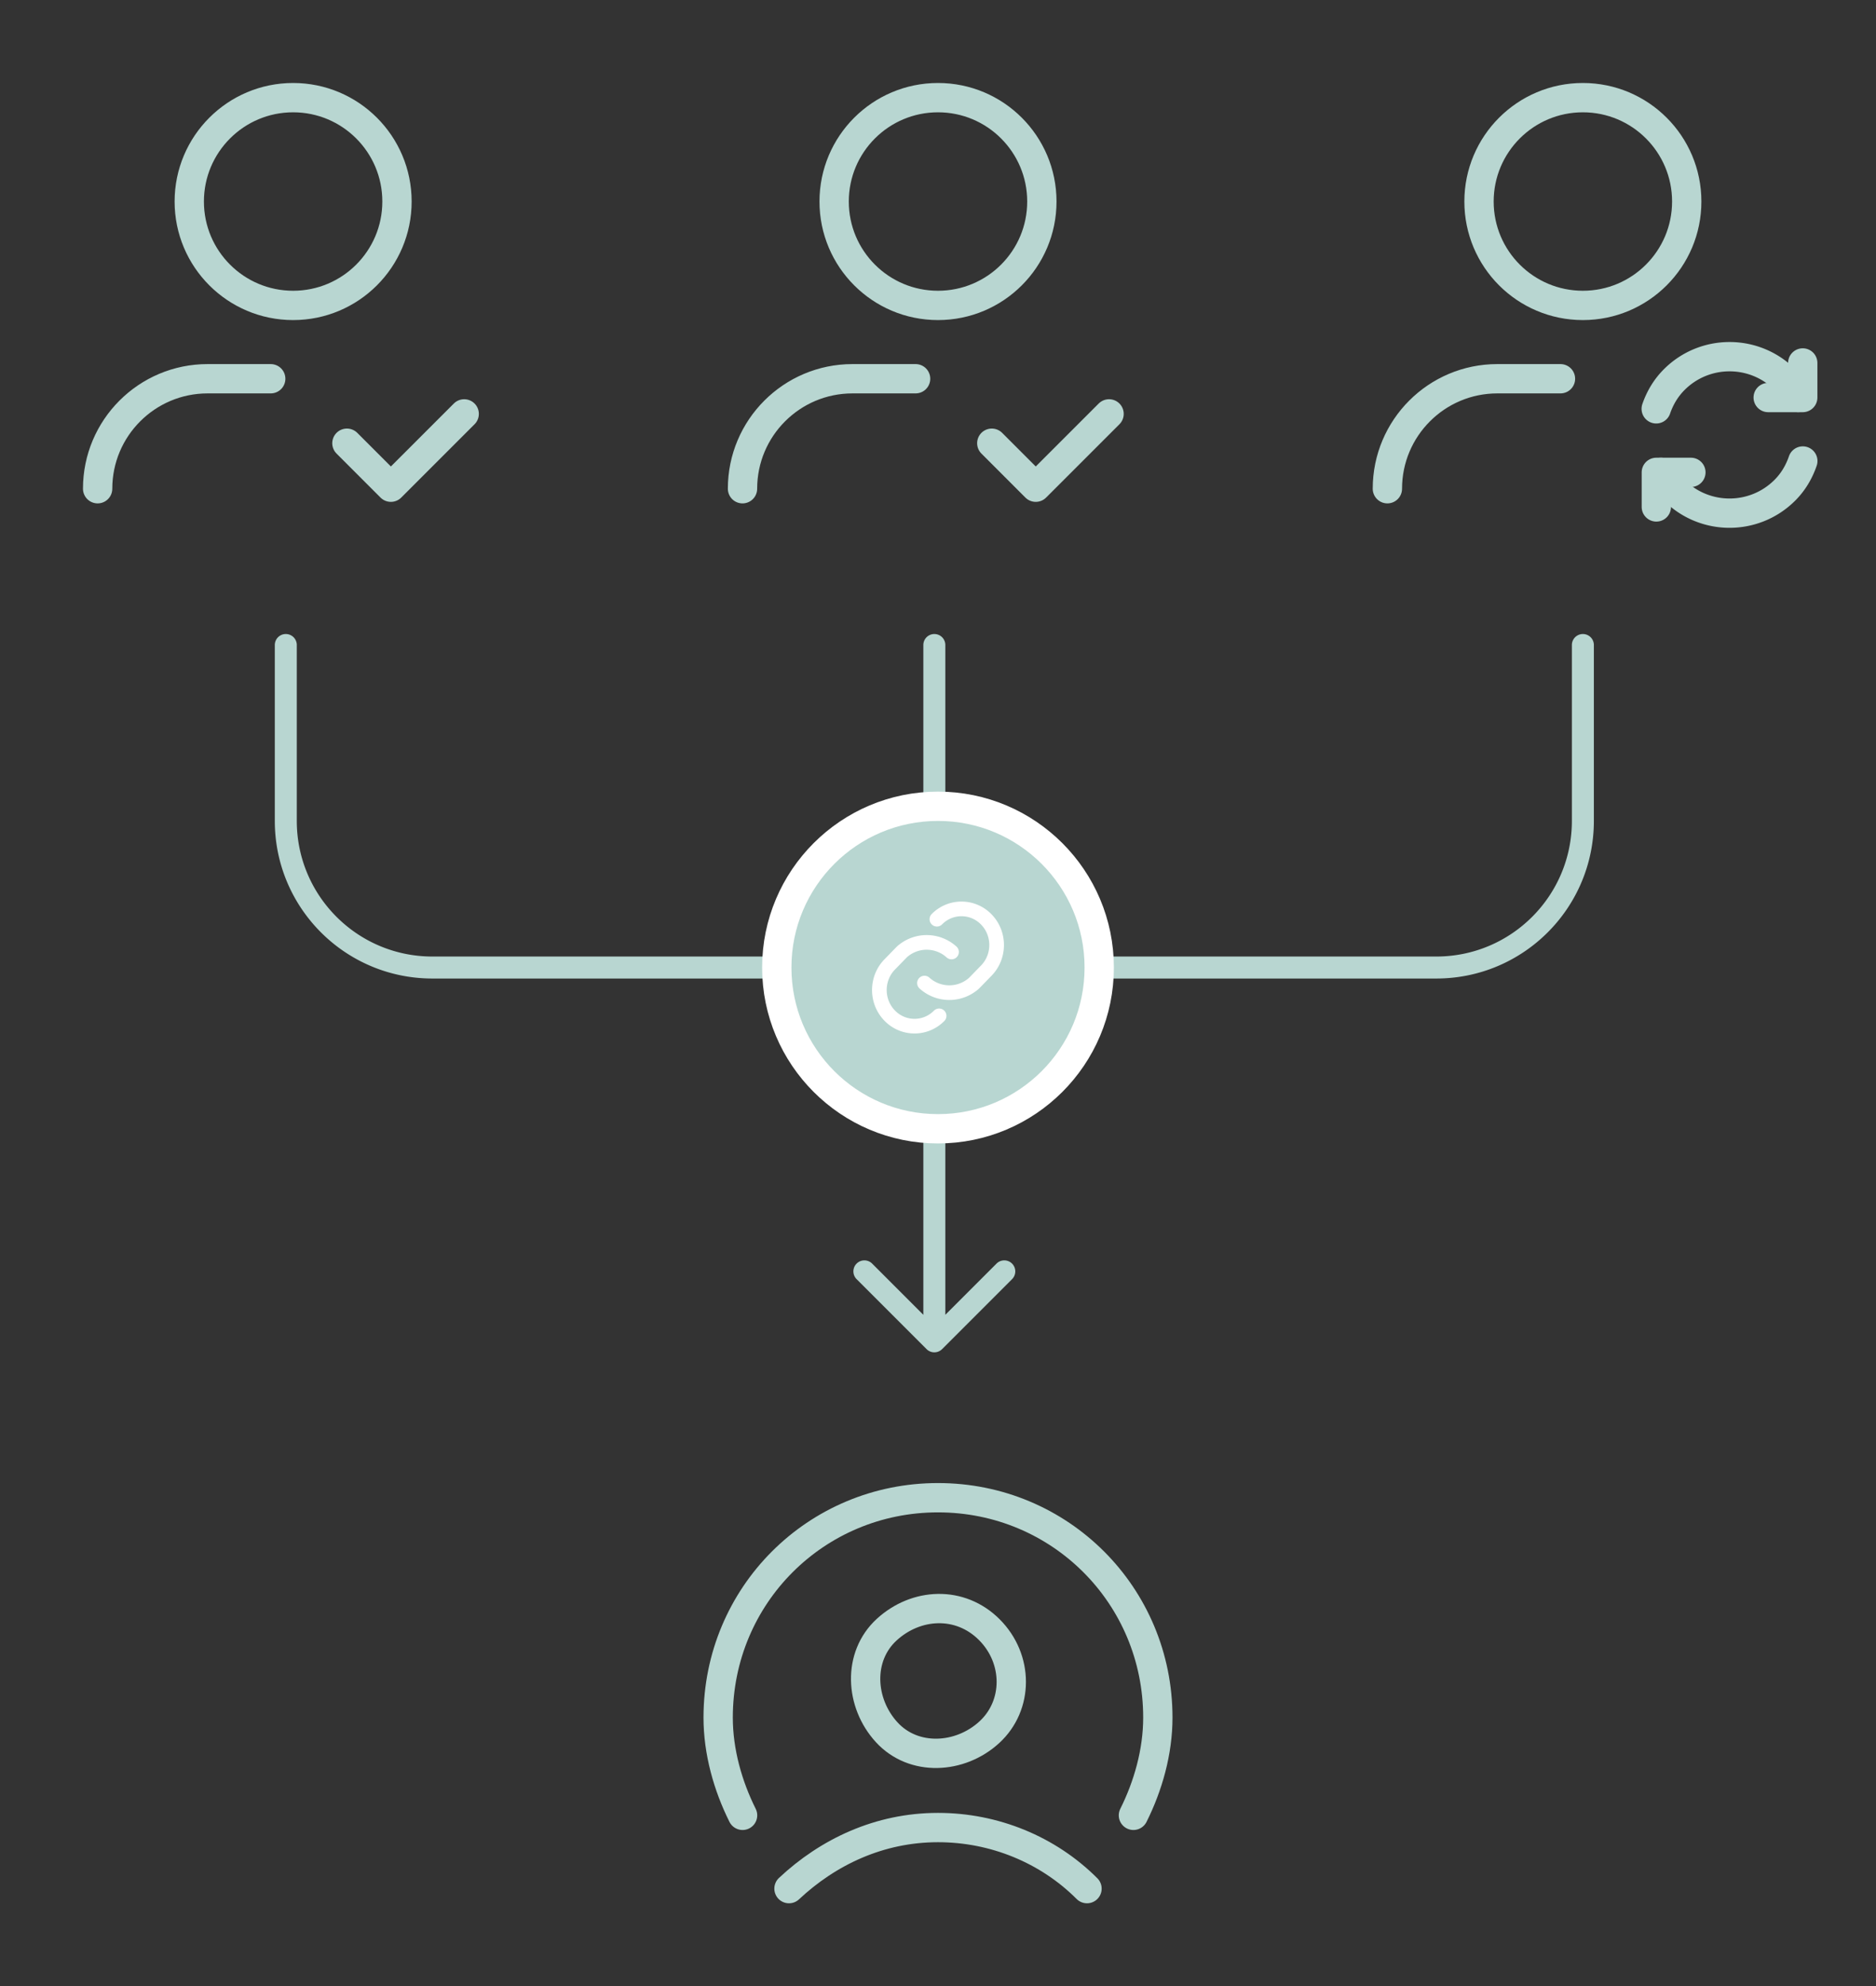 <svg xmlns="http://www.w3.org/2000/svg" width="256" height="271" fill="none"><rect width="100%" height="100%" fill="#333333" stroke="none"/><circle cx="40" cy="27.495" r="14.173" stroke="#B8D6D1" stroke-linecap="round" stroke-linejoin="round" stroke-width="4"/><path stroke="#B8D6D1" stroke-linecap="round" stroke-linejoin="round" stroke-width="4" d="M13.323 66.678c0-8.287 6.72-15.006 15.006-15.006h8.614M63.344 56.467 53.34 66.47l-6-6.002"/><circle cx="128" cy="27.495" r="14.173" stroke="#B8D6D1" stroke-linecap="round" stroke-linejoin="round" stroke-width="4"/><path stroke="#B8D6D1" stroke-linecap="round" stroke-linejoin="round" stroke-width="4" d="M101.323 66.678c0-8.287 6.719-15.006 15.006-15.006h8.614M151.344 56.467 141.339 66.47l-5.999-6.002"/><circle cx="216" cy="27.495" r="14.173" stroke="#B8D6D1" stroke-linecap="round" stroke-linejoin="round" stroke-width="4"/><path stroke="#B8D6D1" stroke-linecap="round" stroke-linejoin="round" stroke-width="4" d="M189.323 66.678c0-8.287 6.719-15.006 15.006-15.006h8.614M241.288 54.236h4.715v-4.718M230.74 64.444h-4.716v4.718"/><path stroke="#B8D6D1" stroke-linecap="round" stroke-linejoin="round" stroke-width="4" d="M246.013 62.896c-.5 1.454-1.287 2.828-2.451 3.989-4.168 4.168-10.928 4.168-15.096 0a10.637 10.637 0 0 1-1.821-2.445M245.386 54.233c-.477-.877-1.08-1.7-1.821-2.445-4.168-4.168-10.928-4.168-15.096 0-1.164 1.164-1.961 2.535-2.461 3.989"/><path fill="#B8D6D1" d="M40.5 88a1.5 1.5 0 0 0-3 0h3Zm177 0a1.5 1.5 0 0 0-3 0h3ZM129 88a1.5 1.5 0 0 0-3 0h3Zm-2.561 96.061a1.502 1.502 0 0 0 2.122 0l9.546-9.546a1.502 1.502 0 0 0 0-2.122 1.502 1.502 0 0 0-2.122 0l-8.485 8.486-8.485-8.486a1.502 1.502 0 0 0-2.122 0 1.502 1.502 0 0 0 0 2.122l9.546 9.546ZM37.5 88v24h3V88h-3Zm180 24V88h-3v24h3ZM59 133.5h68.5v-3H59v3Zm68.5 0H196v-3h-68.5v3Zm1.5-1.5V88h-3v44h3Zm-3 0v51h3v-51h-3Zm88.5-20c0 10.217-8.283 18.5-18.5 18.5v3c11.874 0 21.5-9.626 21.5-21.5h-3Zm-177 0c0 11.874 9.626 21.5 21.5 21.5v-3c-10.217 0-18.5-8.283-18.5-18.5h-3Z"/><circle cx="128" cy="132" r="22" fill="#B8D6D1" stroke="#fff" stroke-width="4"/><path stroke="#B8D6D1" stroke-linecap="round" stroke-linejoin="round" stroke-width="4" d="M107.666 257.667c5.334-5 12.334-8.334 20.334-8.334 7.666 0 15 3 20.333 8.334M135 222.333c4 4 4 10.334 0 14-4 3.667-10.333 4-14 0s-4-10.333 0-14c4-3.666 10-4 14 0"/><path stroke="#B8D6D1" stroke-linecap="round" stroke-linejoin="round" stroke-width="4" d="M101.333 247.667c-2-4-3.333-8.667-3.333-13.334 0-16.666 13.333-30 30-30s30 13.334 30 30c0 4.667-1.333 9.334-3.333 13.334"/><path stroke="#fff" stroke-linecap="round" stroke-linejoin="round" stroke-width="2" d="M126.154 134.121a5.052 5.052 0 0 0 6.782 0l1.695-1.742v0c1.839-1.931 1.823-5.024-.036-6.935a4.704 4.704 0 0 0-6.746-.037"/><path stroke="#fff" stroke-linecap="round" stroke-linejoin="round" stroke-width="2" d="M129.846 129.879a5.052 5.052 0 0 0-6.782 0l-1.695 1.742v0c-1.839 1.931-1.823 5.024.036 6.935a4.704 4.704 0 0 0 6.746.037"/></svg>